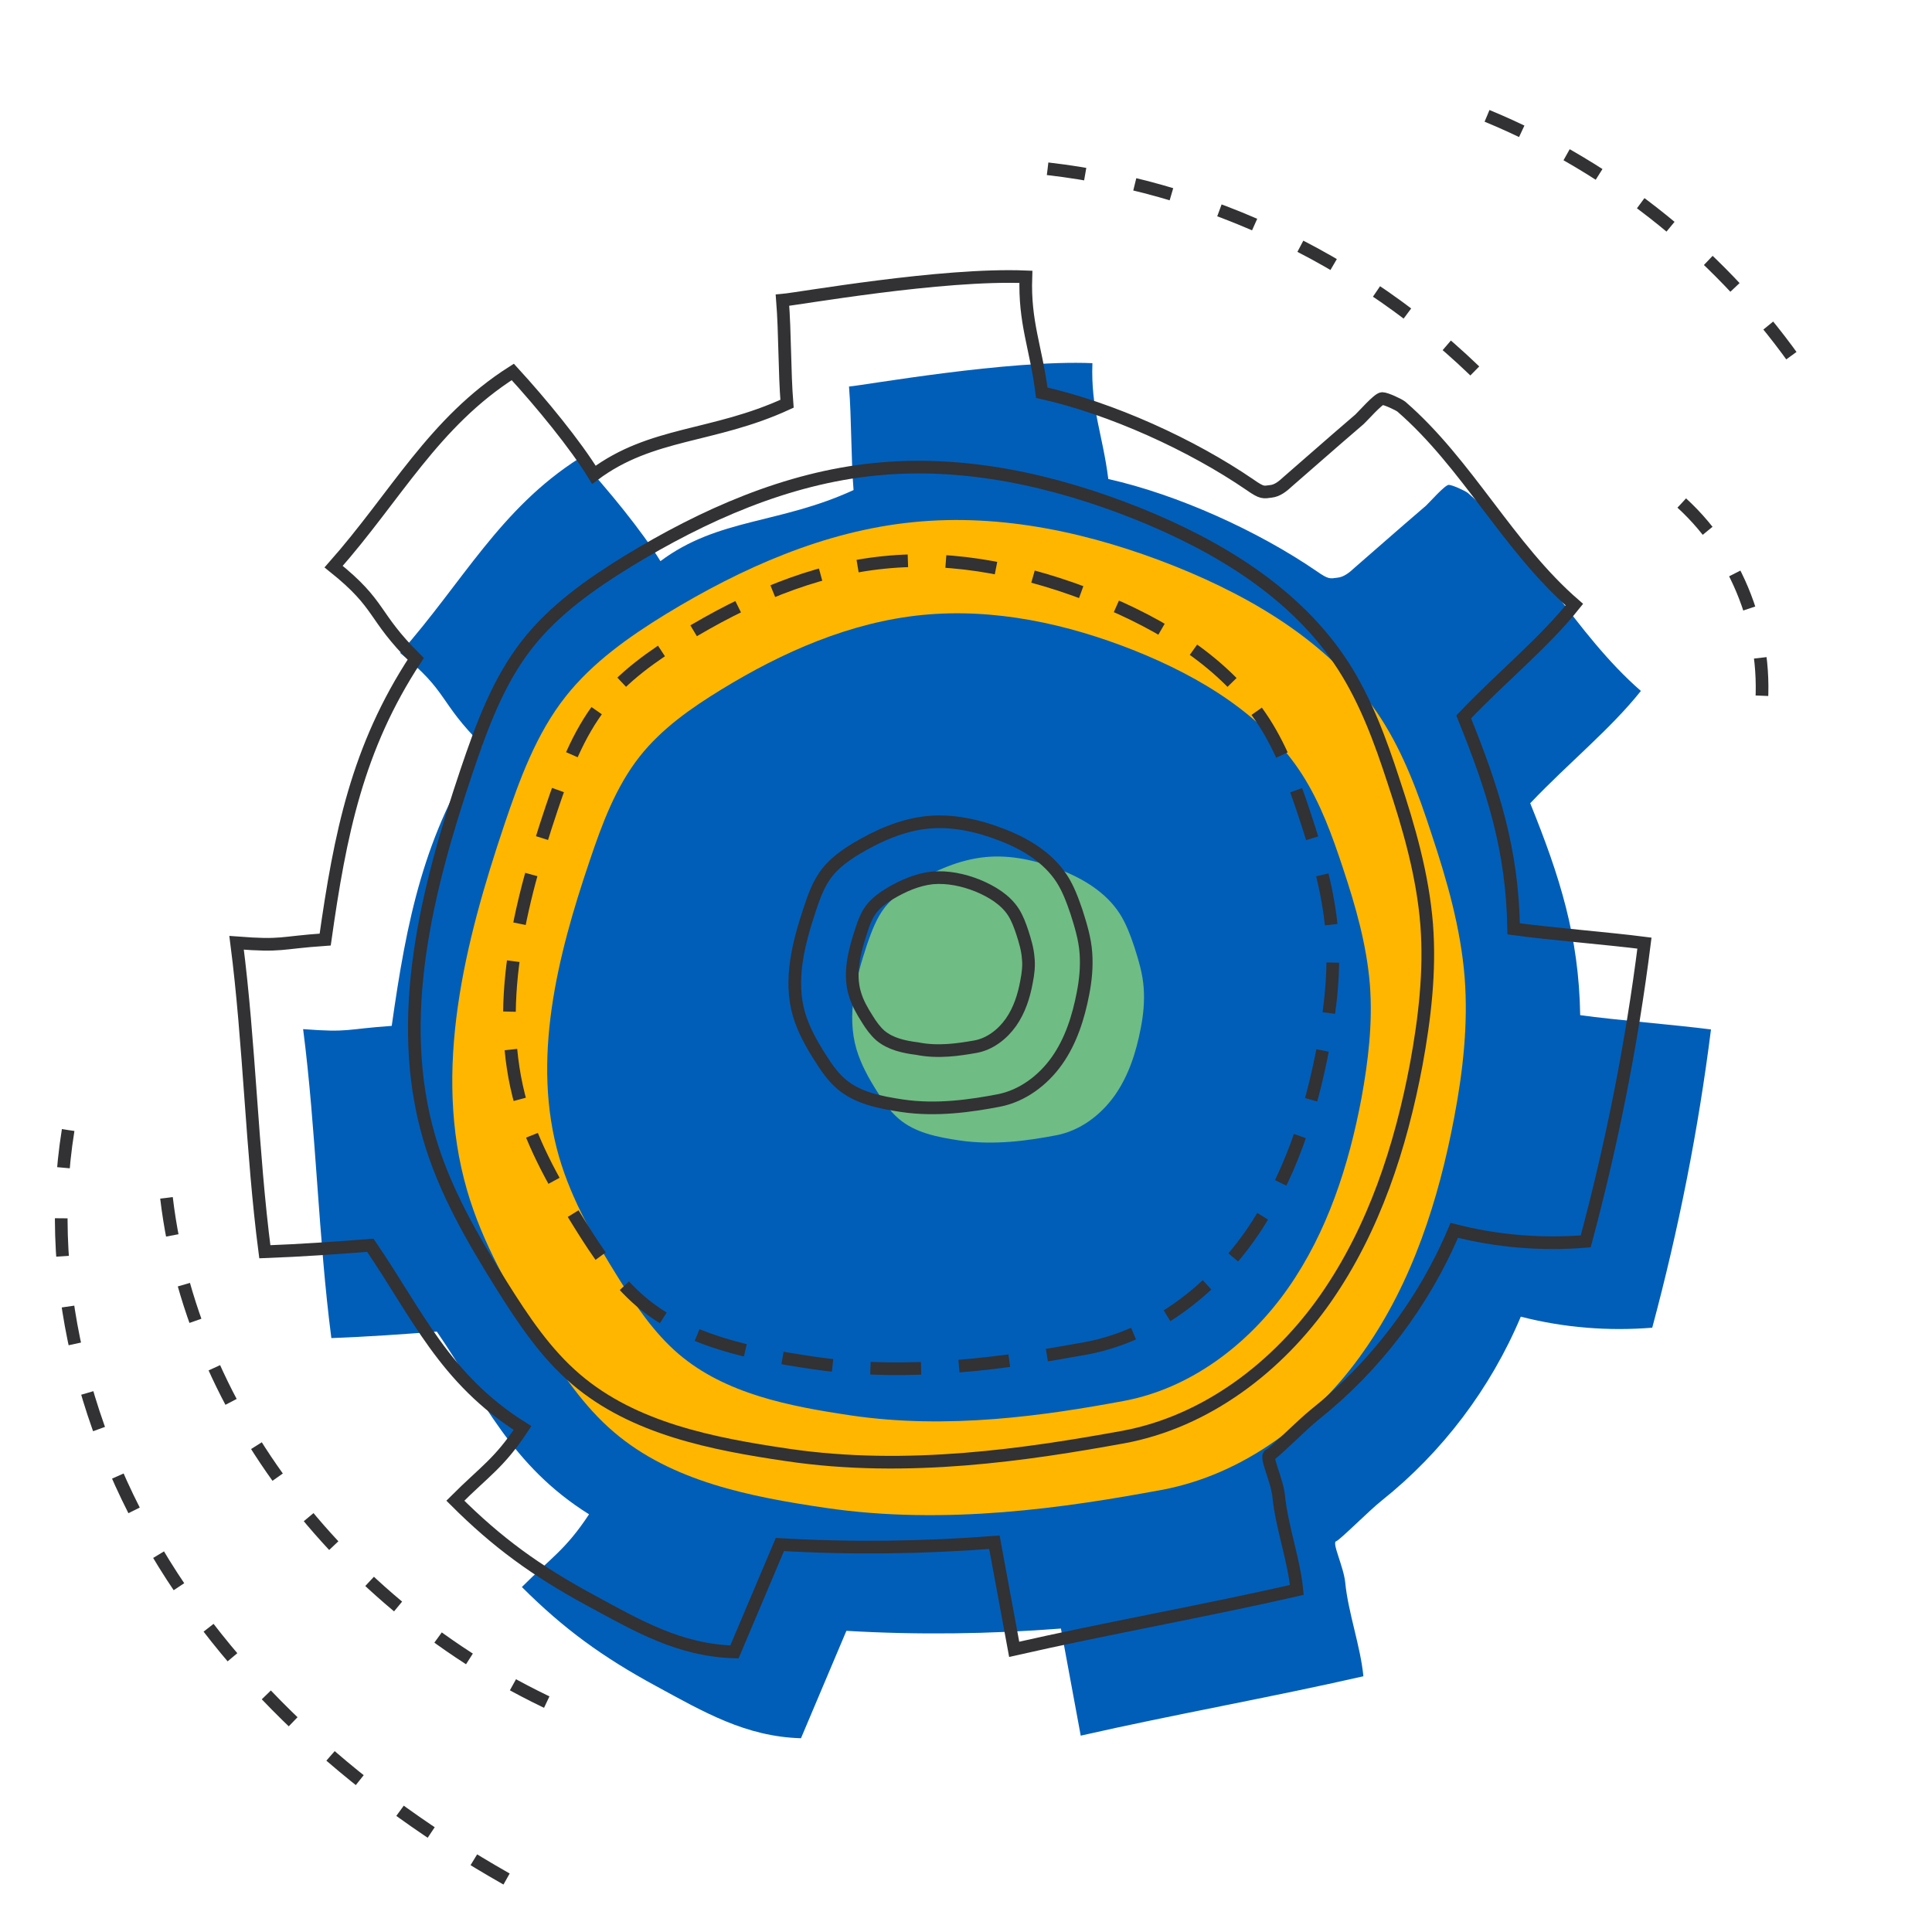 <?xml version="1.0" encoding="utf-8"?>
<!-- Generator: Adobe Illustrator 27.0.1, SVG Export Plug-In . SVG Version: 6.00 Build 0)  -->
<svg version="1.1" id="Layer_1" xmlns="http://www.w3.org/2000/svg" xmlns:xlink="http://www.w3.org/1999/xlink" x="0px" y="0px"
	 viewBox="0 0 595.3 595.3" style="enable-background:new 0 0 595.3 595.3;" xml:space="preserve">
<style type="text/css">
	.st0{fill:#005EB8;}
	.st1{fill:#FFB600;}
	.st2{fill:none;stroke:#323133;stroke-width:3.9;stroke-miterlimit:10;}
	.st3{fill:#6FBC85;}
	
		.st4{fill:none;stroke:#323133;stroke-width:3.9;stroke-miterlimit:10;stroke-dasharray:15.6,11.7,15.6,11.7,15.6,11.7;}
	
		.st5{fill:none;stroke:#323133;stroke-width:3.9;stroke-miterlimit:10;stroke-dasharray:11.7,15.6,11.7,15.6,11.7,15.6;}
</style>
<path class="st0" d="M336.6,111.9c-0.5,14.2,3.1,21.6,4.9,35.7c21.4,4.8,46.1,16,64.2,28.4c3.7,2.6,4.1,2.3,6.4,2
	c2-0.2,3.7-1.6,5.2-3c3.5-3,13.1-11.5,22.1-19.2c0.9-0.8,5.8-6.4,7-6.4c1.1,0,5,1.8,5.9,2.5c20.4,17.7,32.9,43.2,53.3,61
	c-9.5,11.9-21.9,21.8-34.1,34.6c9.1,22.5,15,40.9,15.4,65.3c10.8,1.5,29.5,3,40.3,4.4c-3.9,31-10,61.7-18.1,91.9
	c-13.6,1.1-27.3,0-40.5-3.4c-9.3,22.1-24.2,41.8-42.9,56.7c-3.9,3.1-12.9,12.2-14,12.5c-1.4,0.4,2.3,7.8,2.8,12.7
	c0.9,9.3,4.7,19.6,5.6,28.9c-28,6.4-59,11.9-87.1,18.3c-2-11-4.1-22-6.1-33c-22,1.7-44.1,2-66.1,0.7c-4.7,11-9.3,22.1-14,33.1
	c-17-0.5-29.8-8-44.7-16.1c-16.4-8.9-28.4-17.6-41.3-30.5c9.2-9.2,13.5-11.5,20.7-22.4c-24.1-15.1-32.5-35.3-46.9-56.3
	c-10.3,0.8-21.5,1.6-32.5,2c-4-30.7-4.7-64.2-8.7-95.2c14.4,1.1,12.9,0,27.3-1c4.6-32.5,9.9-59.1,27.9-86.5
	c-13.6-13.5-10.3-16.4-25.3-28.4c19.2-21.7,30.8-44.5,55.2-60c8.8,9.6,19.3,22.4,25,31.7c17.8-13.3,36.7-11.4,59.5-21.9
	c-0.8-10-0.6-21.9-1.4-31.9C266.4,118.7,310.7,110.8,336.6,111.9z"/>
<g>
	<g>
		<path class="st1" d="M451.3,301.2c-1.2-15.1-5.4-29.8-10.2-44.2c-4-12.3-8.5-24.6-15.5-35.5c-14.5-22.5-38.6-37-63.5-47
			c-25.6-10.2-53.3-16.4-80.8-13.6c-27.2,2.7-52.8,14.1-76.1,28.3c-11.4,7-22.6,14.9-30.9,25.4c-9.1,11.5-14.2,25.6-18.9,39.5
			c-12.2,36.3-22.2,75.7-11.5,112.6c4.7,16.3,13.4,31.3,22.4,45.7c6.6,10.5,13.5,20.9,22.9,28.9c17.8,15.2,42,19.9,65.1,23.3
			c37.2,5.5,74.4-0.1,103.5-5.5c25.5-4.7,47.7-21.6,62.5-42.9c14.9-21.2,23-46.5,27.8-72C450.8,330,452.4,315.5,451.3,301.2z
			 M419.5,338.4c-3.9,20.7-10.5,41.2-22.6,58.5s-30.1,31-50.8,34.8c-23.7,4.4-53.9,8.9-84.1,4.4c-18.8-2.8-38.5-6.6-52.9-18.9
			c-7.6-6.5-13.3-15-18.6-23.5c-7.3-11.7-14.3-23.8-18.2-37.1c-8.7-29.9-0.6-61.9,9.4-91.4c3.8-11.3,8-22.7,15.4-32.1
			c6.8-8.6,15.8-14.9,25.1-20.6c18.9-11.6,39.8-20.8,61.9-23c22.3-2.2,44.8,2.7,65.6,11c20.2,8.1,39.8,19.9,51.5,38.1
			c5.7,8.9,9.3,18.9,12.6,28.9c3.9,11.7,7.3,23.6,8.3,35.9C423,315.2,421.6,326.9,419.5,338.4z"/>
	</g>
</g>
<path class="st2" d="M316.1,85.3c-0.5,14.2,3.1,21.6,4.9,35.7c21.4,4.8,46.1,16,64.2,28.4c3.7,2.6,4.1,2.3,6.4,2
	c2-0.2,3.7-1.6,5.2-3c3.5-3,13.1-11.5,22.1-19.2c0.9-0.8,5.8-6.4,7-6.4c1.1,0,5,1.8,5.9,2.5c20.4,17.7,32.9,43.3,53.3,61
	c-9.5,11.9-21.9,21.8-34.1,34.6c9.1,22.5,15,40.9,15.4,65.3c10.8,1.5,29.5,3,40.3,4.4c-3.9,31-10,61.7-18.1,91.9
	c-13.6,1.1-27.3,0-40.5-3.4c-9.3,22.1-24.2,41.8-42.9,56.7c-3.9,3.1-12.9,12.2-14,12.5c-1.4,0.4,2.3,7.8,2.8,12.7
	c0.9,9.3,4.7,19.6,5.6,28.9c-28,6.4-59,11.9-87.1,18.3c-2-11-4.1-22-6.1-33c-22,1.7-44.1,2-66.1,0.7c-4.7,11-9.3,22.1-14,33.1
	c-17-0.5-29.8-8-44.7-16.1c-16.4-8.9-28.4-17.6-41.3-30.5c9.2-9.2,13.5-11.5,20.7-22.4c-24.1-15.1-32.5-35.3-46.9-56.3
	c-10.3,0.8-21.5,1.6-32.5,2c-4-30.7-4.7-64.2-8.7-95.2c14.4,1.1,12.9,0,27.3-1c4.6-32.5,9.9-59.1,27.9-86.5
	c-13.6-13.5-10.3-16.4-25.3-28.4c19.2-21.7,30.8-44.5,55.2-60c8.8,9.6,19.3,22.4,25,31.7c17.8-13.3,36.7-11.4,59.5-21.9
	c-0.8-10-0.6-21.9-1.4-31.9C245.9,92.1,290.2,84.2,316.1,85.3z"/>
<path class="st2" d="M346.1,442.8c25.5-4.7,47.7-21.6,62.5-42.9s23-46.5,27.8-72c2.6-14.2,4.3-28.6,3.2-43
	c-1.2-15.1-5.4-29.8-10.2-44.2c-4-12.3-8.5-24.6-15.5-35.5c-14.5-22.5-38.6-37-63.5-47c-25.6-10.2-53.3-16.4-80.8-13.6
	c-27.2,2.7-52.8,14.1-76.1,28.3c-11.4,7-22.6,14.9-30.9,25.4c-9.1,11.5-14.2,25.6-18.9,39.5c-12.2,36.3-22.2,75.7-11.5,112.6
	c4.7,16.3,13.4,31.3,22.4,45.7c6.6,10.5,13.5,20.9,22.9,28.9c17.8,15.2,42,19.9,65.1,23.3C279.7,453.8,316.9,448.1,346.1,442.8z"/>
<path class="st3" d="M325.5,349.8c7.3-1.4,13.7-6.2,18-12.3s6.6-13.4,8-20.7c0.8-4.1,1.2-8.2,0.9-12.4c-0.3-4.4-1.6-8.6-2.9-12.7
	c-1.2-3.5-2.5-7.1-4.5-10.2c-4.2-6.5-11.1-10.7-18.3-13.5c-7.4-2.9-15.4-4.7-23.2-3.9c-7.8,0.8-15.2,4-21.9,8.1
	c-3.3,2-6.5,4.3-8.9,7.3c-2.6,3.3-4.1,7.4-5.5,11.4c-3.5,10.5-6.4,21.8-3.3,32.4c1.4,4.7,3.8,9,6.4,13.1c1.9,3,3.9,6,6.6,8.3
	c5.1,4.4,12.1,5.7,18.7,6.7C306.5,353,317.1,351.4,325.5,349.8z"/>
<path class="st4" d="M334.4,415.5c20.7-3.8,38.7-17.6,50.8-34.8c12.1-17.3,18.7-37.8,22.6-58.5c2.2-11.5,3.5-23.3,2.6-34.9
	c-1-12.3-4.4-24.2-8.3-35.9c-3.3-10-6.9-20-12.6-28.9c-11.8-18.3-31.4-30.1-51.5-38.2c-20.8-8.3-43.3-13.3-65.6-11
	c-22.1,2.2-42.9,11.4-61.9,23c-9.3,5.7-18.4,12.1-25.1,20.6c-7.4,9.4-11.6,20.8-15.4,32.1c-9.9,29.5-18,61.5-9.4,91.4
	c3.9,13.3,10.9,25.4,18.2,37.1c5.3,8.5,11,17,18.6,23.5c14.4,12.3,34.1,16.1,52.9,18.9C280.5,424.4,310.7,419.8,334.4,415.5z"/>
<path class="st2" d="M300.6,322.5c4.4-0.8,8.3-3.8,10.9-7.5s4-8.1,4.8-12.5c0.5-2.5,0.8-5,0.5-7.5c-0.2-2.6-1-5.2-1.8-7.7
	c-0.7-2.1-1.5-4.3-2.7-6.2c-2.5-3.9-6.7-6.4-11-8.2c-4.5-1.8-9.3-2.8-14-2.4c-4.7,0.5-9.2,2.5-13.2,4.9c-2,1.2-3.9,2.6-5.4,4.4
	c-1.6,2-2.5,4.4-3.3,6.9c-2.1,6.3-3.9,13.2-2,19.5c0.8,2.8,2.3,5.4,3.9,7.9c1.1,1.8,2.4,3.6,4,5c3.1,2.6,7.3,3.5,11.3,4
	C289.1,324.4,295.5,323.4,300.6,322.5z"/>
<path class="st2" d="M307.7,339.1c7.3-1.4,13.7-6.2,18-12.3s6.6-13.4,8-20.7c0.8-4.1,1.2-8.2,0.9-12.4c-0.3-4.4-1.6-8.6-2.9-12.7
	c-1.2-3.5-2.5-7.1-4.5-10.2c-4.2-6.5-11.1-10.7-18.3-13.5c-7.4-2.9-15.4-4.7-23.2-3.9c-7.8,0.8-15.2,4.1-21.9,8.1
	c-3.3,2-6.5,4.3-8.9,7.3c-2.6,3.3-4.1,7.4-5.4,11.4c-3.5,10.5-6.4,21.8-3.3,32.4c1.4,4.7,3.8,9,6.4,13.1c1.9,3,3.9,6,6.6,8.3
	c5.1,4.4,12.1,5.7,18.7,6.7C288.6,342.3,299.3,340.7,307.7,339.1z"/>
<path class="st5" d="M322.8,52c54,6.2,105.5,32.7,142,73"/>
<path class="st5" d="M458.2,35.7c39,16.1,73.2,43.7,97.1,78.6"/>
<path class="st5" d="M21,348.2c-7.9,49.1,6.7,100.3,34.6,141.4s68.2,72.8,112.3,95.8"/>
<path class="st5" d="M51.3,369.1c8.5,71.5,62.1,133.4,128.8,160.5"/>
<path class="st5" d="M518.2,155c18.5,16.9,27.7,43.3,23.9,68"/>
</svg>
